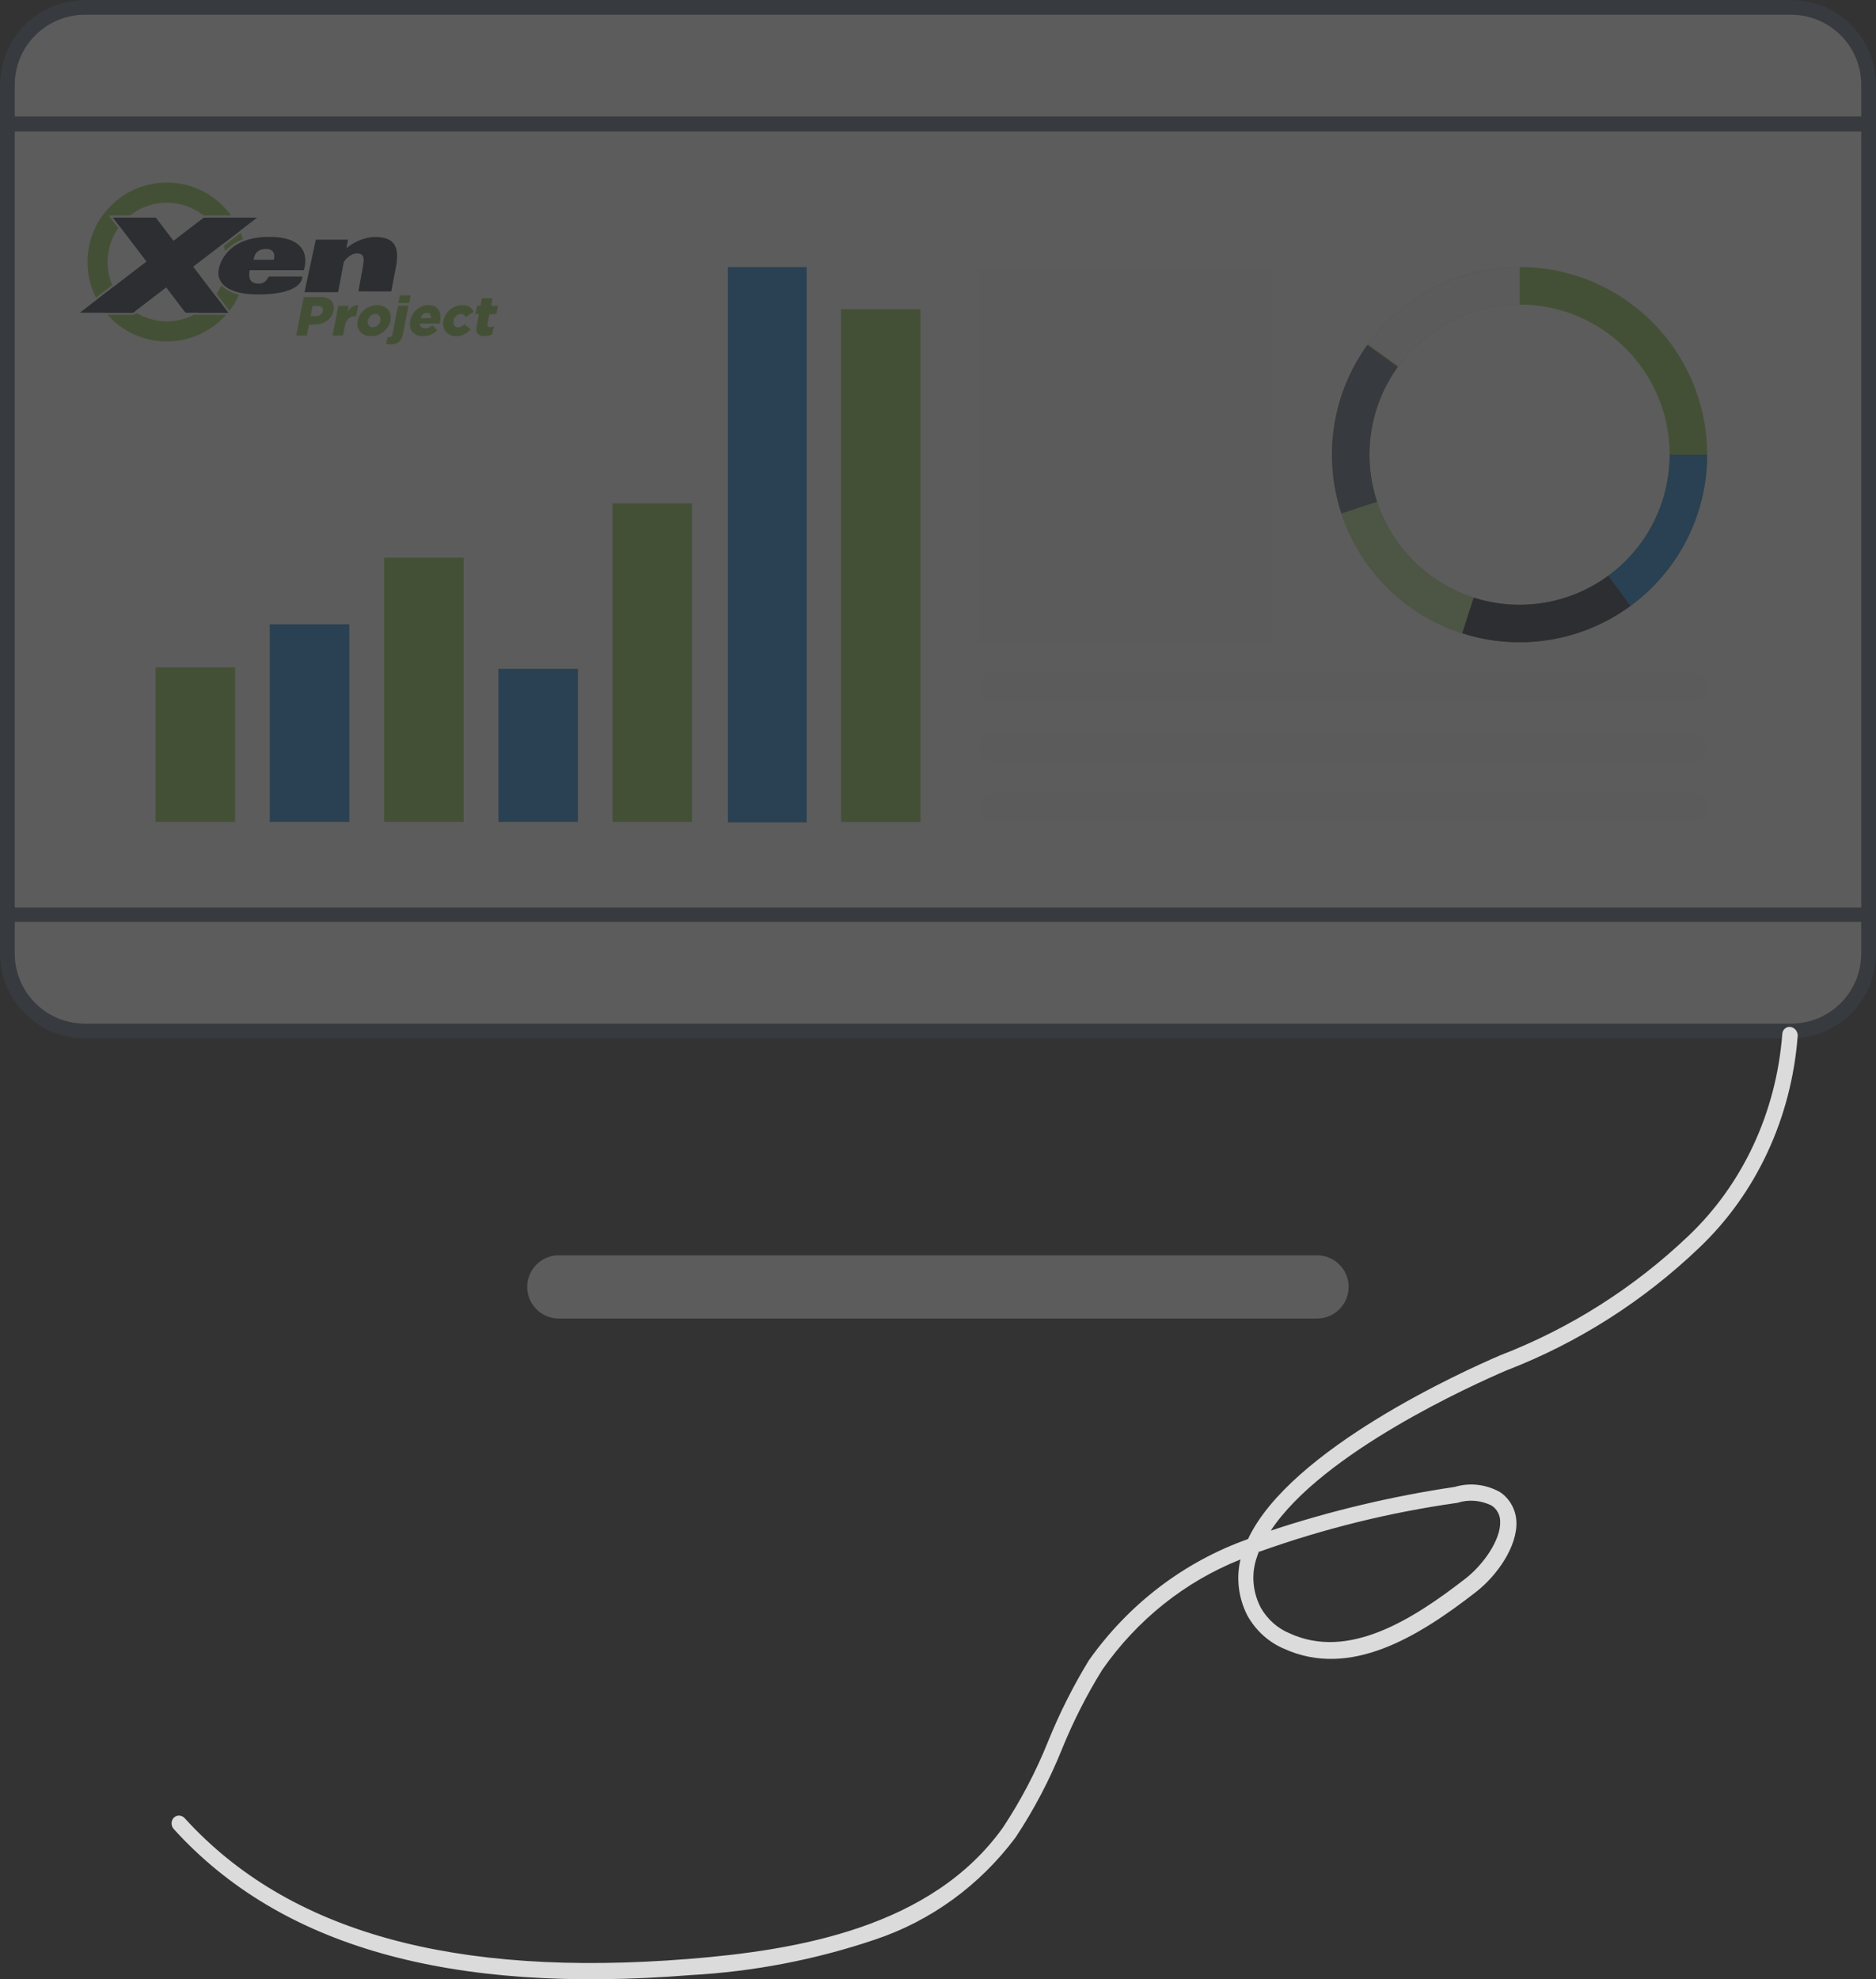 <?xml version="1.0" encoding="UTF-8" standalone="no"?>
<svg width="500" height="527.47" viewBox="0 0 500 527.47" fill="none" version="1.1" id="svg40"
   sodipodi:docname="Screen.svg" inkscape:version="1.3.2 (091e20e, 2023-11-25)"
   xmlns:inkscape="http://www.inkscape.org/namespaces/inkscape"
   xmlns:sodipodi="http://sodipodi.sourceforge.net/DTD/sodipodi-0.dtd" xmlns="http://www.w3.org/2000/svg"
   xmlns:svg="http://www.w3.org/2000/svg">
   <rect x="0" y="0" width="500" height="527.47" fill="#333333" stroke="none"/>
   <sodipodi:namedview id="namedview40" pagecolor="#ffffff" bordercolor="#000000" borderopacity="0.25"
      inkscape:showpageshadow="2" inkscape:pageopacity="0.0" inkscape:pagecheckerboard="0" inkscape:deskcolor="#d1d1d1"
      inkscape:zoom="1.3850789" inkscape:cx="306.84172" inkscape:cy="138.62026" inkscape:window-width="3440"
      inkscape:window-height="1387" inkscape:window-x="1440" inkscape:window-y="25" inkscape:window-maximized="1"
      inkscape:current-layer="svg40" />
   <defs id="defs40">
      <clipPath id="clip0_1192_30646">
         <rect width="111.45" height="43.142" fill="#ffffff" transform="translate(21.265,48.649)" id="rect40" x="0"
            y="0" />
      </clipPath>
   </defs>
   <g id="g41" transform="translate(-608,-62)">
      <g opacity="0.2" id="g40" transform="translate(608,62)">
         <path
            d="M 477.395,1.947 H 22.568 C 11.18,1.947 1.948,11.179 1.948,22.567 V 254.124 c 0,11.388 9.232,20.62 20.62,20.62 H 477.395 c 11.388,0 20.62,-9.232 20.62,-20.62 V 22.567 c 0,-11.388 -9.232,-20.62 -20.62,-20.62 z"
            fill="#ffffff" id="path1" />
         <path
            d="M 477.394,276.73 H 22.568 C 16.585,276.72 10.851,274.339 6.621,270.109 2.391,265.879 0.01,260.144 0,254.162 V 22.568 C 0.01,16.585 2.391,10.851 6.621,6.621 10.851,2.391 16.585,0.01 22.568,0 H 477.394 c 5.989,-8.54411e-6 11.733,2.376 15.971,6.608 4.239,4.231 6.625,9.971 6.635,15.96 V 254.162 c -0.01,5.989 -2.396,11.729 -6.635,15.96 -4.238,4.231 -9.982,6.608 -15.971,6.608 z M 22.568,3.933 C 17.628,3.943 12.895,5.91 9.402,9.402 5.91,12.895 3.943,17.628 3.933,22.568 V 254.162 c 0.01,4.939 1.977,9.673 5.469,13.166 3.492,3.492 8.226,5.459 13.165,5.469 H 477.394 c 4.946,0 9.69,-1.962 13.19,-5.456 3.501,-3.493 5.473,-8.233 5.483,-13.179 V 22.568 c -0.01,-4.946 -1.982,-9.685 -5.483,-13.179 -3.5,-3.494 -8.244,-5.456 -13.19,-5.456 z"
            fill="#475467" id="path2" />
         <path d="M 498.015,32.991 H 1.948 V 243.699 H 498.015 Z" fill="#ffffff" id="path3" />
         <path
            d="M 498.014,245.685 H 1.947 c -0.516,0 -1.012,-0.205 -1.377,-0.57 C 0.205,244.749 0,244.254 0,243.737 V 32.992 C 0,32.476 0.205,31.98 0.57,31.615 0.936,31.25 1.431,31.045 1.947,31.045 H 498.014 c 0.259,-0.005 0.517,0.042 0.757,0.137 0.241,0.096 0.46,0.238 0.645,0.419 0.185,0.181 0.332,0.398 0.432,0.637 0.1,0.239 0.152,0.495 0.152,0.754 V 243.737 c 0,0.259 -0.052,0.516 -0.152,0.755 -0.1,0.238 -0.247,0.455 -0.432,0.636 -0.185,0.182 -0.404,0.324 -0.645,0.42 -0.24,0.095 -0.498,0.142 -0.757,0.137 z M 3.933,241.866 H 496.067 V 35.054 H 3.933 Z"
            fill="#475467" id="path4" />
         <path
            d="M 351.038,334.542 H 148.923 c -4.64,0 -8.401,3.761 -8.401,8.401 v 0.038 c 0,4.64 3.761,8.401 8.401,8.401 h 202.115 c 4.64,0 8.401,-3.761 8.401,-8.401 v -0.038 c 0,-4.64 -3.761,-8.401 -8.401,-8.401 z"
            fill="#ffffff" id="path5" />
         <path d="m 224.148,219.07 h 21.193 V 82.404 h -21.193 z" fill="#85c241" id="path6" />
         <path d="m 194,219.165 h 21 V 71.165 h -21 z" fill="#0077cc" id="path7" />
         <path d="m 163.243,219.032 h 21.193 v -84.887 h -21.193 z" fill="#85c241" id="path8" />
         <path d="m 132.848,219.032 h 21.193 V 178.25 h -21.193 z" fill="#0077cc" id="path9" />
         <path d="m 102.375,219.032 h 21.193 v -70.414 h -21.193 z" fill="#85c241" id="path10" />
         <path d="M 71.903,219.032 H 93.096 V 166.374 H 71.903 Z" fill="#0077cc" id="path11" />
         <path d="M 41.47,219.032 H 62.663 V 177.868 H 41.47 Z" fill="#85c241" id="path12" />
         <g clip-path="url(#clip0_1192_30646)" id="g30">
            <path
               d="m 100.062,63.163 c -3.461,0 -6.259,1.783 -7.734,2.96 l 0.424,-2.263 h -8.577 l -3.021,14.011 h 8.966 l 1.531,-8.153 c 0.748,-0.954 1.993,-2.181 3.438,-2.181 2.363,0 1.852,1.888 1.656,3.378 l -1.212,6.739 8.742,0.018 c 0,0 1.02,-5.371 1.143,-5.961 1.225,-5.881 -0.194,-8.546 -5.36,-8.546 z"
               fill="#101828" id="path13" />
            <path
               d="m 80.961,72.006 c 0,0 3.412,-8.879 -9.16,-8.879 -12.571,0 -13.546,8.879 -13.546,8.879 0,0 -1.56,6.459 10.621,6.459 12.181,0 11.694,-4.77 11.694,-4.77 h -8.965 c 0,0 -0.683,1.888 -2.535,1.888 -1.852,0 -3.021,-0.695 -2.535,-3.577 H 80.959 Z M 70.827,66.342 c 3.117,0 2.144,2.882 2.144,2.882 h -5.36 c 0,0 0.098,-2.882 3.218,-2.882 z"
               fill="#101828" id="path14" />
            <path
               d="m 80.943,79.156 h 4.387 c 0.643,0 1.212,0.08 1.707,0.241 0.495,0.161 0.897,0.396 1.209,0.704 0.31,0.308 0.522,0.686 0.636,1.135 0.112,0.449 0.114,0.956 0.004,1.524 l -0.007,0.029 c -0.118,0.606 -0.33,1.137 -0.638,1.595 -0.308,0.458 -0.687,0.845 -1.138,1.157 -0.451,0.313 -0.962,0.547 -1.533,0.702 -0.571,0.156 -1.174,0.235 -1.807,0.235 h -1.403 l -0.569,2.927 h -2.836 l 1.99,-10.249 z m 3.193,5.094 c 0.507,0 0.928,-0.121 1.261,-0.36 0.335,-0.241 0.542,-0.568 0.623,-0.979 l 0.007,-0.029 c 0.085,-0.442 0.007,-0.777 -0.236,-1.008 -0.243,-0.23 -0.623,-0.346 -1.138,-0.346 H 83.322 l -0.529,2.724 h 1.345 z"
               fill="#85c241" id="path15" />
            <path
               d="m 90.17,81.484 h 2.794 l -0.31,1.595 c 0.328,-0.536 0.719,-0.965 1.171,-1.289 0.453,-0.322 1.006,-0.469 1.665,-0.44 l -0.569,2.929 h -0.234 c -0.732,0 -1.334,0.214 -1.807,0.643 -0.473,0.429 -0.799,1.104 -0.977,2.02 l -0.477,2.46 h -2.794 l 1.537,-7.921 z"
               fill="#85c241" id="path16" />
            <path
               d="m 98.888,89.594 c -0.634,0 -1.196,-0.107 -1.685,-0.322 -0.489,-0.214 -0.892,-0.509 -1.209,-0.885 -0.317,-0.375 -0.536,-0.813 -0.652,-1.309 -0.118,-0.498 -0.123,-1.03 -0.011,-1.595 l 0.007,-0.029 c 0.109,-0.565 0.324,-1.099 0.64,-1.602 0.317,-0.503 0.707,-0.941 1.169,-1.318 0.462,-0.375 0.984,-0.672 1.562,-0.894 0.578,-0.219 1.185,-0.331 1.819,-0.331 0.633,0 1.193,0.11 1.682,0.331 0.489,0.219 0.893,0.514 1.209,0.885 0.317,0.371 0.536,0.804 0.654,1.303 0.119,0.498 0.121,1.03 0.011,1.595 l -0.004,0.029 c -0.109,0.568 -0.324,1.101 -0.64,1.604 -0.317,0.503 -0.708,0.943 -1.17,1.318 -0.462,0.375 -0.984,0.672 -1.562,0.894 -0.577,0.219 -1.184,0.328 -1.818,0.328 z m 0.489,-2.371 c 0.254,0 0.491,-0.047 0.714,-0.139 0.223,-0.092 0.42,-0.217 0.594,-0.378 0.172,-0.159 0.317,-0.346 0.437,-0.559 0.118,-0.212 0.201,-0.436 0.248,-0.668 l 0.007,-0.029 c 0.046,-0.241 0.049,-0.469 0.009,-0.681 -0.043,-0.212 -0.123,-0.4 -0.244,-0.559 -0.12,-0.159 -0.272,-0.288 -0.459,-0.384 -0.186,-0.096 -0.402,-0.145 -0.645,-0.145 -0.243,0 -0.491,0.047 -0.714,0.139 -0.223,0.092 -0.419,0.219 -0.594,0.378 -0.172,0.159 -0.319,0.346 -0.437,0.559 -0.12,0.212 -0.201,0.436 -0.248,0.668 l -0.007,0.029 c -0.047,0.243 -0.049,0.469 -0.009,0.684 0.042,0.212 0.123,0.4 0.243,0.559 0.12,0.159 0.272,0.288 0.46,0.384 0.185,0.096 0.399,0.145 0.645,0.145 z"
               fill="#85c241" id="path17" />
            <path
               d="m 104.033,91.79 c -0.225,0 -0.426,-0.013 -0.607,-0.036 -0.18,-0.025 -0.352,-0.047 -0.513,-0.067 l 0.357,-1.845 c 0.056,0.009 0.116,0.016 0.181,0.016 h 0.183 c 0.272,0 0.491,-0.069 0.654,-0.206 0.162,-0.136 0.276,-0.375 0.343,-0.717 l 1.446,-7.451 h 2.794 l -1.469,7.57 c -0.095,0.498 -0.243,0.923 -0.437,1.274 -0.196,0.351 -0.435,0.634 -0.716,0.849 -0.281,0.214 -0.609,0.371 -0.98,0.469 -0.372,0.098 -0.783,0.147 -1.234,0.147 z m 2.524,-13.073 h 2.909 l -0.397,2.049 h -2.909 z"
               fill="#85c241" id="path18" />
            <path
               d="m 112.778,89.594 c -0.625,0 -1.176,-0.101 -1.654,-0.299 -0.477,-0.199 -0.87,-0.478 -1.176,-0.833 -0.305,-0.355 -0.515,-0.789 -0.624,-1.296 -0.112,-0.507 -0.107,-1.068 0.013,-1.682 l 0.007,-0.029 c 0.111,-0.576 0.314,-1.115 0.607,-1.618 0.292,-0.503 0.653,-0.941 1.082,-1.318 0.428,-0.375 0.908,-0.67 1.437,-0.885 0.529,-0.214 1.086,-0.322 1.671,-0.322 0.683,0 1.252,0.116 1.709,0.351 0.455,0.235 0.81,0.55 1.06,0.945 0.25,0.395 0.404,0.854 0.464,1.376 0.06,0.523 0.031,1.077 -0.082,1.662 -0.018,0.087 -0.036,0.181 -0.054,0.279 -0.02,0.098 -0.042,0.197 -0.071,0.293 h -5.293 c 0.022,0.44 0.161,0.766 0.417,0.981 0.257,0.214 0.603,0.322 1.042,0.322 0.331,0 0.65,-0.063 0.951,-0.19 0.301,-0.127 0.622,-0.331 0.959,-0.615 l 1.288,1.274 c -0.475,0.489 -1.022,0.878 -1.638,1.171 -0.618,0.293 -1.321,0.438 -2.111,0.438 z m 2.073,-4.801 c 0.035,-0.438 -0.043,-0.789 -0.237,-1.048 -0.194,-0.259 -0.48,-0.389 -0.861,-0.389 -0.382,0 -0.696,0.13 -0.982,0.389 -0.283,0.259 -0.509,0.608 -0.672,1.048 h 2.749 z"
               fill="#85c241" id="path19" />
            <path
               d="m 121.52,89.594 c -0.593,0 -1.125,-0.11 -1.589,-0.328 -0.464,-0.219 -0.843,-0.514 -1.135,-0.885 -0.293,-0.371 -0.496,-0.807 -0.61,-1.312 -0.111,-0.503 -0.113,-1.032 -0.006,-1.589 l 0.006,-0.029 c 0.108,-0.556 0.315,-1.086 0.623,-1.589 0.308,-0.503 0.683,-0.941 1.127,-1.318 0.444,-0.375 0.946,-0.672 1.51,-0.894 0.565,-0.219 1.158,-0.328 1.783,-0.328 0.819,0 1.471,0.161 1.953,0.483 0.484,0.322 0.843,0.751 1.08,1.289 L 124.104,84.5 c -0.145,-0.264 -0.312,-0.469 -0.509,-0.614 -0.196,-0.147 -0.464,-0.219 -0.805,-0.219 -0.223,0 -0.44,0.047 -0.65,0.139 -0.207,0.094 -0.397,0.219 -0.564,0.38 -0.168,0.161 -0.31,0.346 -0.431,0.556 -0.118,0.21 -0.201,0.436 -0.25,0.681 l -0.006,0.029 c -0.05,0.255 -0.056,0.492 -0.02,0.711 0.035,0.219 0.104,0.409 0.211,0.57 0.105,0.161 0.246,0.288 0.424,0.38 0.177,0.094 0.382,0.139 0.616,0.139 0.333,0 0.627,-0.074 0.884,-0.219 0.256,-0.147 0.522,-0.346 0.796,-0.601 l 1.596,1.347 c -0.478,0.547 -1.024,0.985 -1.645,1.318 -0.62,0.331 -1.363,0.498 -2.231,0.498 z"
               fill="#85c241" id="path20" />
            <path
               d="m 129.187,89.565 c -0.844,0 -1.46,-0.201 -1.852,-0.601 -0.393,-0.4 -0.498,-1.075 -0.313,-2.02 l 0.625,-3.222 h -0.935 l 0.435,-2.241 h 0.935 l 0.391,-2.006 h 2.793 l -0.39,2.006 h 1.843 l -0.435,2.241 h -1.841 l -0.52,2.679 c -0.056,0.284 -0.031,0.485 0.071,0.608 0.103,0.123 0.282,0.183 0.536,0.183 0.185,0 0.37,-0.025 0.556,-0.074 0.185,-0.049 0.368,-0.112 0.548,-0.19 l -0.424,2.181 c -0.278,0.136 -0.589,0.246 -0.925,0.328 -0.337,0.083 -0.703,0.125 -1.092,0.125 z"
               fill="#85c241" id="path21" />
            <path
               d="M 68.528,57.997 H 54.301 l -8.059,6.18 -4.708,-6.18 h -11.402 l 8.912,11.701 -17.779,13.638 h 14.229 l 8.796,-6.748 5.139,6.748 H 60.83 L 51.488,71.067 Z"
               fill="#101828" id="path22" />
            <path
               d="m 35.842,83.068 c -2.454,-1.607 -4.434,-3.874 -5.685,-6.553 l -4.329,3.32 c 0.669,1.247 1.459,2.42 2.354,3.501 h 7.31 l 0.348,-0.268 z"
               fill="#101828" id="path23" />
            <path d="m 31.877,60.285 c 0.629,-0.831 1.339,-1.597 2.118,-2.288 H 30.134 Z" fill="#101828"
               id="path24" />
            <path
               d="M 52.673,83.336 H 60.75 c 0.013,-0.018 0.029,-0.034 0.042,-0.049 l -3.372,-4.426 c -1.254,1.801 -2.872,3.329 -4.748,4.475 z"
               fill="#101828" id="path25" />
            <path
               d="m 44.466,85.635 c -2.968,0 -5.743,-0.822 -8.115,-2.248 l -0.515,0.395 -0.152,0.116 h -7.013 c 3.874,4.355 9.512,7.101 15.796,7.101 6.283,0 11.922,-2.746 15.796,-7.101 h -8.604 c -2.158,1.108 -4.601,1.736 -7.192,1.736 z"
               fill="#85c241" id="path26" />
            <path
               d="m 59.483,64.934 4.445,-3.41 C 63.399,60.283 62.756,59.101 62.011,57.995 h -7.071 c 2.077,1.845 3.666,4.232 4.545,6.94 z"
               fill="#101828" id="path27" />
            <path
               d="m 28.675,69.825 c 0,-3.372 1.058,-6.495 2.854,-9.062 l -1.845,-2.424 -0.692,-0.907 h 5.674 c 2.693,-2.138 6.096,-3.418 9.798,-3.418 3.702,0 7.107,1.28 9.798,3.418 h 7.343 c -3.838,-5.32 -10.083,-8.783 -17.139,-8.783 -11.679,0 -21.148,9.48 -21.148,21.177 0,3.416 0.812,6.643 2.249,9.498 l 4.353,-3.338 c -0.801,-1.893 -1.243,-3.975 -1.243,-6.16 z"
               fill="#85c241" id="path28" />
            <path
               d="m 63.176,64.45 c 0.511,-0.279 1.026,-0.516 1.54,-0.713 -0.17,-0.565 -0.359,-1.122 -0.574,-1.665 l -4.487,3.443 c 0.134,0.474 0.245,0.956 0.335,1.446 0.828,-0.941 1.908,-1.81 3.184,-2.509 z"
               fill="#85c241" id="path29" />
            <path
               d="m 58.983,76.037 c -0.348,0.811 -0.756,1.591 -1.23,2.326 l 3.398,4.464 c 1.02,-1.312 1.883,-2.75 2.577,-4.283 -2.004,-0.456 -3.684,-1.367 -4.746,-2.507 z"
               fill="#85c241" id="path30" />
         </g>
         <path
            d="m 455,121.165 c 0,27.614 -22.386,50 -50,50 -27.614,0 -50,-22.386 -50,-50 0,-27.614 22.386,-50 50,-50 27.614,0 50,22.386 50,50 z m -90,0 c 0,22.091 17.909,40 40,40 22.091,0 40,-17.909 40,-40 0,-22.092 -17.909,-40 -40,-40 -22.091,0 -40,17.909 -40,40 z"
            fill="#85c241" id="path31" />
         <path
            d="m 455,121.165 c 0,7.89 -1.867,15.669 -5.45,22.699 -3.582,7.031 -8.777,13.114 -15.161,17.752 l -5.878,-8.091 c 5.107,-3.71 9.263,-8.576 12.129,-14.201 2.866,-5.624 4.36,-11.847 4.36,-18.159 z"
            fill="#0077cc" id="path32" />
         <path
            d="m 434.544,161.503 c -6.366,4.662 -13.745,7.752 -21.533,9.016 -7.789,1.264 -15.766,0.667 -23.28,-1.743 l 3.054,-9.522 c 6.011,1.928 12.393,2.405 18.624,1.394 6.231,-1.011 12.134,-3.483 17.226,-7.213 z"
            fill="#101828" id="path33" />
         <path
            d="m 389.647,168.749 c -7.509,-2.423 -14.339,-6.588 -19.93,-12.156 -5.59,-5.568 -9.784,-12.38 -12.238,-19.88 l 9.504,-3.109 c 1.963,5.999 5.318,11.449 9.791,15.903 4.473,4.454 9.936,7.787 15.944,9.725 z"
            fill="#b6da8d" id="path34" />
         <path
            d="m 357.523,136.846 c -2.475,-7.492 -3.141,-15.464 -1.945,-23.263 1.197,-7.799 4.222,-15.205 8.829,-21.611 l 8.118,5.838 c -3.685,5.125 -6.105,11.049 -7.062,17.288 -0.958,6.24 -0.425,12.617 1.555,18.611 z"
            fill="#475467" id="path35" />
         <path
            d="m 364.57,91.746 c 4.643,-6.38 10.73,-11.571 17.763,-15.148 7.033,-3.577 14.813,-5.439 22.703,-5.433 l -0.007,10 c -6.312,-0.004 -12.536,1.485 -18.163,4.347 -5.626,2.862 -10.496,7.014 -14.21,12.119 z"
            fill="#fafafa" id="path36" />
         <path
            d="m 261,183.165 c 0,-2.209 1.791,-4 4,-4 h 186 c 2.209,0 4,1.791 4,4 0,2.209 -1.791,4 -4,4 H 265 c -2.209,0 -4,-1.791 -4,-4 z"
            fill="#fafafa" id="path37" />
         <path d="m 261,71.165 h 78 V 171.165 h -78 z" fill="#fafafa" id="path38" />
         <path
            d="m 261,199.165 c 0,-2.209 1.791,-4 4,-4 h 186 c 2.209,0 4,1.791 4,4 0,2.209 -1.791,4 -4,4 H 265 c -2.209,0 -4,-1.791 -4,-4 z"
            fill="#fafafa" id="path39" />
         <path
            d="m 261,215.165 c 0,-2.209 1.791,-4 4,-4 h 186 c 2.209,0 4,1.791 4,4 0,2.209 -1.791,4 -4,4 H 265 c -2.209,0 -4,-1.791 -4,-4 z"
            fill="#fafafa" id="path40" />
      </g>
      <path
         d="m 841.194,578.904 c -15.837,5.356 -32.348,8.533 -49.132,9.455 -64.238,5.151 -109.208,-7.586 -137.622,-38.774 -0.213,-0.203 -0.387,-0.448 -0.509,-0.72 -0.123,-0.273 -0.192,-0.566 -0.203,-0.862 -0.011,-0.296 0.035,-0.589 0.137,-0.861 0.102,-0.271 0.256,-0.515 0.454,-0.717 0.198,-0.201 0.435,-0.356 0.696,-0.454 0.261,-0.099 0.542,-0.139 0.823,-0.118 0.282,0.021 0.559,0.103 0.814,0.24 0.255,0.137 0.483,0.326 0.67,0.556 27.529,30.203 71.456,42.418 134.233,37.404 29.047,-2.322 64.789,-8.385 83.781,-35.058 4.729,-7.151 8.746,-14.812 11.99,-22.87 3.053,-7.539 6.693,-14.78 10.883,-21.651 10.65,-15.04 25.396,-26.275 42.416,-32.317 11.28,-24.021 57.698,-44.892 67.281,-48.996 18.553,-7.158 35.534,-17.931 50.083,-31.772 14.497,-13.771 23.41,-32.913 25.03,-53.752 0.01,-0.286 0.068,-0.565 0.181,-0.82 0.113,-0.255 0.276,-0.481 0.477,-0.665 0.202,-0.183 0.439,-0.32 0.696,-0.402 0.258,-0.082 0.531,-0.107 0.803,-0.073 0.541,0.063 1.048,0.343 1.413,0.782 0.366,0.439 0.561,1.003 0.545,1.572 -1.668,21.93 -11.042,42.079 -26.31,56.549 -14.894,14.225 -32.297,25.292 -51.322,32.635 -8.769,3.752 -49.077,21.856 -62.811,42.695 15.975,-5.284 32.386,-9.182 49.073,-11.655 3.967,-1.2 8.29,-0.699 12.046,1.397 1.262,0.849 2.319,2.003 3.077,3.361 0.758,1.357 1.194,2.876 1.269,4.422 0.333,6.643 -5.172,14.488 -10.789,18.84 -15.371,11.952 -33.495,23.106 -51.094,15.13 -4.079,-1.703 -7.534,-4.812 -9.779,-8.801 -2.41,-4.653 -3.08,-10.021 -1.872,-15.011 -14.786,5.891 -27.541,16.068 -36.837,29.393 -4.141,6.674 -7.725,13.727 -10.714,21.084 -3.355,8.331 -7.515,16.249 -12.417,23.634 -9.578,12.787 -22.585,22.232 -37.46,27.199 z m 102.407,-103.557 c -0.219,0.494 -0.409,1.003 -0.57,1.524 -0.791,2.172 -1.109,4.522 -0.929,6.882 0.179,2.361 0.851,4.672 1.968,6.77 1.779,3.075 4.48,5.46 7.653,6.761 15.536,7.124 32.437,-3.375 46.926,-14.647 4.694,-3.657 9.44,-10.363 9.183,-15.266 -0.01,-0.838 -0.234,-1.668 -0.647,-2.402 -0.413,-0.735 -1.001,-1.349 -1.703,-1.778 -2.878,-1.397 -6.1,-1.643 -9.044,-0.691 -18.018,2.543 -35.689,6.905 -52.771,13.025 z"
         fill="#dbdbdb" id="path1-5" />
   </g>
</svg>